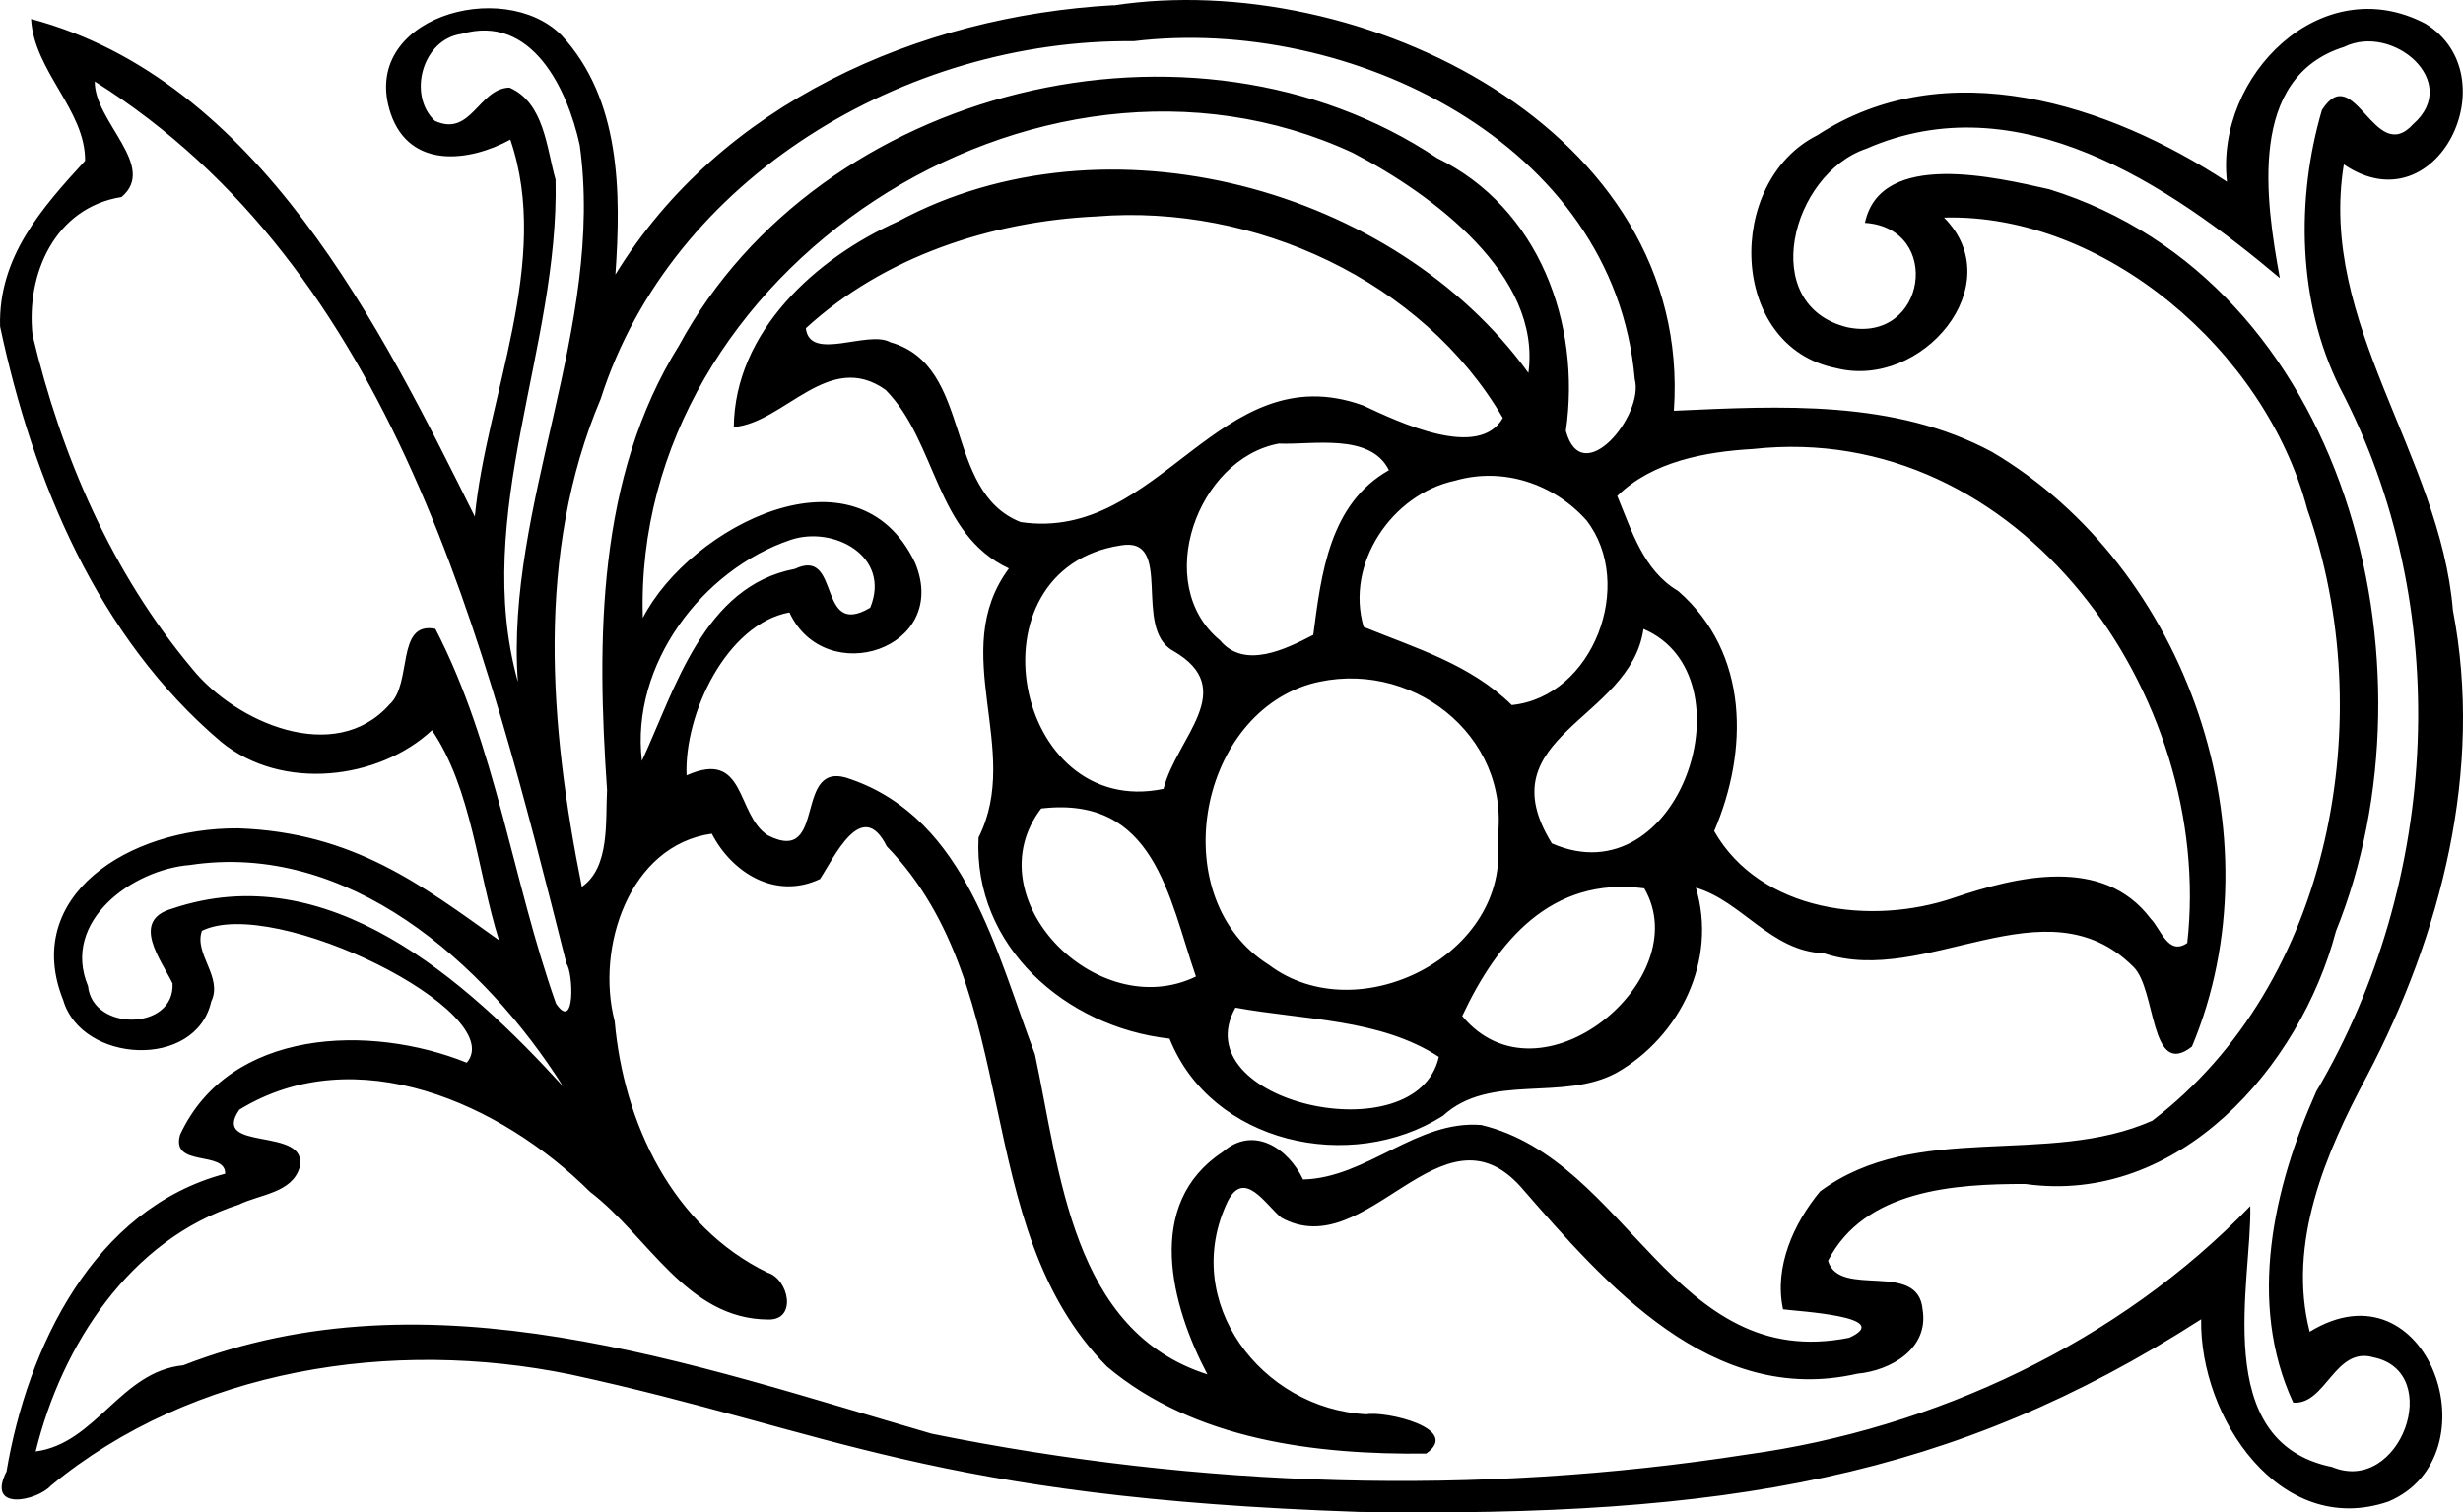 <?xml version="1.0" encoding="UTF-8"?>
<svg width="617.2pt" height="379.08pt" version="1.1" viewBox="0 0 617.2 379.08" xmlns="http://www.w3.org/2000/svg">
<path d="m279.04 1.354c61.717-9.424 145.33 30.987 140.41 101.59 26.825-1.191 55.233-2.835 79.736 10.329 49.141 29.011 72.121 96.398 50.091 149.04-10.6 8.293-8.866-14.476-14.702-20.024-22-21.939-52.097 5.308-77.595-3.378-13.194-0.452-20.492-13.058-32.012-16.421 5.443 18.094-3.921 37.229-19.798 46.337-13.661 7.464-31.665-0.09-43.623 10.857-23.146 14.611-57.993 6.906-68.472-19.361-25.981-2.85-49.247-23.176-47.86-50.423 11.083-22.045-7.931-46.442 7.6-67.432-18.441-8.58-17.989-31.62-30.881-44.738-14.295-10.193-25.377 8.248-38.059 9.303 0.271-23.99 20.582-42.326 41.104-51.509 52.308-28.182 124.52-8.384 158.02 37.938 3.317-24.397-23.734-44.633-44.06-55.188-79.118-36.656-180.63 29.524-177.85 116.59 11.852-22.935 53.65-44.557 68.246-13.737 8.881 21.517-22.543 31.741-31.514 12.365-15.757 2.91-26.418 25.483-25.769 40.848 14.988-6.695 12.304 9.786 20.311 15.003 15.395 7.931 5.896-19.844 20.959-13.993 28.876 10.103 36.294 43.321 46.02 68.894 6.318 29.539 9.213 69.392 43.215 80.219-9.062-17.205-15.983-42.718 3.875-55.776 7.615-6.665 16.36-0.965 20.1 6.936 15.983-0.377 28.438-14.973 44.648-13.661 36.958 8.851 48.056 62.184 92.221 53.318 11.641-5.353-13.224-6.62-16.587-7.117-2.307-10.615 2.669-21.563 9.273-29.554 24.171-17.868 56.922-6.032 83.249-17.717 45.146-34.425 57.012-101.51 38.858-153.2-10.58-40.091-51.21-74.259-91.04-73.159 16.707 16.813-5.504 43.2-27.036 37.742-27.111-5.428-27.85-46.759-4.735-58.37 32.268-21.065 73.086-7.781 102.67 11.656-3.001-26.554 23.704-53.333 49.745-39.627 21.17 12.983 2.955 51.162-20.462 35.284-6.484 39.793 24.156 72.951 27.338 111.75 7.705 39.943-2.955 81.274-21.563 116.74-10.344 19.301-20.009 41.934-14.325 64.069 29.765-18.215 46.699 31.198 19.708 42.582-27.172 9.228-47.332-21.11-46.91-45.703-62.094 39.868-118.96 49.694-211.03 48.282-107.16-3.644-132.33-20.326-197.62-34.455-44.497-9.123-94.483-1.583-130.2 27.896-3.528 3.845-16.27 6.529-11.098-3.574 5.232-31.002 21.743-65.864 54.796-74.624 0.121-5.956-13.691-1.433-11.309-9.771 12.41-26.75 47.724-27.775 71.85-18.064 10.731-12.665-48.253-42.04-66.376-33.052-2.051 5.805 5.323 11.58 2.337 17.717-3.86 17.144-32.495 15.456-37.078-0.317-10.419-25.875 16.075-43.3 43.879-43.08 28.891 1.013 46.096 14.355 65.306 28.031-5.368-17.084-6.801-37.923-16.798-52.625-13.269 12.395-37.546 15.41-52.806 2.925-30.959-26.21-47.184-65.4-55.416-104.14-0.453-17.447 10.494-29.706 21.306-41.513 0.12-12.666-12.787-22.407-13.541-35.54 57.148 15.214 87.818 77.76 111.2 124.73 2.88-30.054 19.35-63.981 8.9-94.485-10.3 5.609-25.18 7.433-29.961-6.484-8.157-23.99 28.171-34.38 42.781-19.678 14.87 16.014 14.96 39.461 13.51 59.983 26.28-42.944 75.98-64.793 124.83-67.522m-163.45 7.208c-9.801 1.417-13.495 15.365-6.635 21.789 9.107 4.207 10.977-8.158 18.728-8.338 8.731 3.845 9.258 15.124 11.535 23.07 0.98 42.175-21.125 83.928-9.439 125.89-3.212-44.165 21.849-89.009 15.486-134.58-3.07-13.988-11.98-32.972-29.67-27.831m168.46 1.825c-56.86-0.618-115.79 34.078-133.52 89.624-16.375 38.752-12.847 81.998-4.735 122.33 7.102-4.961 5.896-16.556 6.318-24.277-2.578-37.667-2.594-78.319 18.079-111.49 35.179-64.853 128.71-87.728 189.95-46.88 25.558 12.47 36.098 41.527 32.238 68.352 4.026 15.033 19.708-3.905 17.265-12.953-5.08-59.268-71.66-91.235-125.6-84.706m303.41 1.417c-24.33 7.585-19.73 38.511-16.16 57.948-27.7-23.342-65.67-49.036-103.61-32.435-18.818 6.333-27.413 39.295-4.705 44.784 19.783 4.056 23.9-24.865 4.343-26.192 3.951-18.486 33.128-11.309 46.186-8.414 74.639 23.206 98.645 119.6 71.85 185.95-9.002 34.153-39.476 68.744-77.851 63.361-17.808-0.03-40.275 1.448-49.428 19.24 2.775 9.59 22.663-0.256 23.704 12.289 1.598 9.756-7.992 15.245-16.391 16.029-36.49 8.308-63.104-22.482-84.26-46.789-19.979-22.347-38.586 19.587-60.058 7.675-3.936-3.242-9.258-12.304-13.405-4.147-12.123 25.242 8.504 52.112 34.741 53.424 4.705-0.875 23.96 3.513 14.973 9.846-27.534 0.302-57.962-3.287-79.992-21.804-34.998-35.435-20.221-94.362-55.188-130.39-6.228-12.53-13.194 2.835-16.722 8.188-11.113 5.277-22.045-1.538-27.111-11.354-20.718 2.88-29.162 28.649-24.337 47.03 2.232 25.377 14.46 51.403 38.3 62.969 5.308 1.613 7.479 11.897 0.241 11.761-20.492-0.03-30.112-20.899-44.738-32.012-22.136-22.06-58.596-38.496-87.863-20.582-7.434 10.796 17.491 3.966 15.109 14.46-1.87 6.439-10.042 6.77-15.245 9.334-27.277 8.75-44.346 35.18-50.905 61.87 15.169-2.04 21.261-20.04 36.973-21.59 61.853-24.066 127.4-0.302 187.56 17.144 67.025 13.571 136.6 15.727 204.23 5.217 47.181-6.469 93.427-28.167 126.19-62.275 0.498 18.532-10.344 59.139 20.492 65.396 17.054 7.132 28.212-23.764 10.45-27.458-9.756-2.895-11.972 11.972-20.175 11.324-11.58-24.985-4.961-53.876 5.76-77.957 31.23-52.96 34.6-121.81 5.86-176.54-10.51-21.263-10.99-47.122-4.42-69.484 8.17-12.696 13.16 14.31 22.89 3.528 12.06-10.615-5.16-25.256-17.27-19.361m-563.73 8.686c-0.135 10.072 15.833 21.261 6.71 28.966-16.662 2.654-23.975 19.24-22.301 34.59 7.208 30.305 19.813 59.545 39.989 83.615 10.887 13.48 35.752 24.397 49.443 9.002 5.866-5.217 1.508-20.944 11.505-18.984 15.275 29.539 19.271 62.953 30.233 93.925 4.901 7.253 4.312-7.72 2.639-9.952-20.36-80.66-43.096-173.96-118.22-221.16m251.11 33.82c-26.463 1.221-53.303 10.042-72.92 28.031 0.965 8.534 15.591 0.347 21.155 3.498 20.944 5.911 13.103 37.35 32.66 45.085 35.028 5.202 49.654-42.22 85.813-29.238 9.032 4.207 28.966 13.767 35.028 3.151-20.08-34.456-62.28-53.696-101.74-50.53m45.63 56.95c-20.477 3.755-31.801 35.254-14.777 49.292 6.122 7.389 16.466 2.247 23.387-1.342 2.006-15.245 4.026-32.841 18.954-41.285-4.629-9.439-19.361-6.288-27.564-6.665m118.8 1.357c-11.852 0.679-25.257 3.106-34.018 11.776 3.679 8.776 6.544 18.667 15.275 23.824 17.883 15.606 17.582 40.155 9.017 60.164 11.596 20.341 39.506 23.734 59.998 16.737 15.923-5.398 37.425-10.6 49.353 5.172 2.609 2.639 4.403 9.424 9.198 6.137 6.966-61.928-41.873-131.14-108.82-123.81m-74.67 7.931c-15.787 3.378-27.549 20.748-22.905 36.656 13.013 5.308 26.734 9.364 37.124 19.587 20.401-2.051 31.092-30.293 18.728-46.292-8.203-9.198-20.929-13.435-32.947-9.952m-166.44 14.822c-22.301 7.494-40.185 31.379-37.32 55.414 8.323-17.959 15.471-43.804 38.33-48.116 11.716-5.579 5.398 17.702 18.879 9.726 5.293-12.862-9.138-20.613-19.889-17.024m82.691 1.402c-38.873 5.896-26.931 68.879 10.706 61.023 3.272-12.907 19.135-24.955 2.382-34.606-10.299-5.639 0.392-28.755-13.088-26.418m130.97 20.944c-3.227 22.905-39.702 26.734-22.95 53.755 31.997 13.993 50.453-42.024 22.95-53.755m-83.551 13.812c-28.665 8.519-36.219 54.117-10.344 70.357 22.362 16.888 60.767-2.594 57.314-31.394 3.528-26.508-22.332-45.854-46.97-38.963m-67.372 31.183c-17.069 22.377 13.963 54.132 38.782 42.13-6.876-19.949-10.359-45.462-38.782-42.13m-213.36 14.17c-14.445 1.176-32.238 14.129-25.498 30.338 1.176 11.475 21.804 11.203 21.186-0.663-2.881-5.92-10.631-15.76-0.107-18.73 38.964-13.18 73.507 17.74 97.937 44.51-19.57-30.97-53.907-61.48-93.518-55.45m364.48 5.851c-23.402-3.076-36.852 13.314-45.613 31.997 19.467 23.538 58.882-9.289 45.613-31.997m-102.44 29.89c-13.269 23.719 45.462 36.958 50.966 12.334-14.747-9.62-33.867-9.198-50.966-12.334z"/>
</svg>
